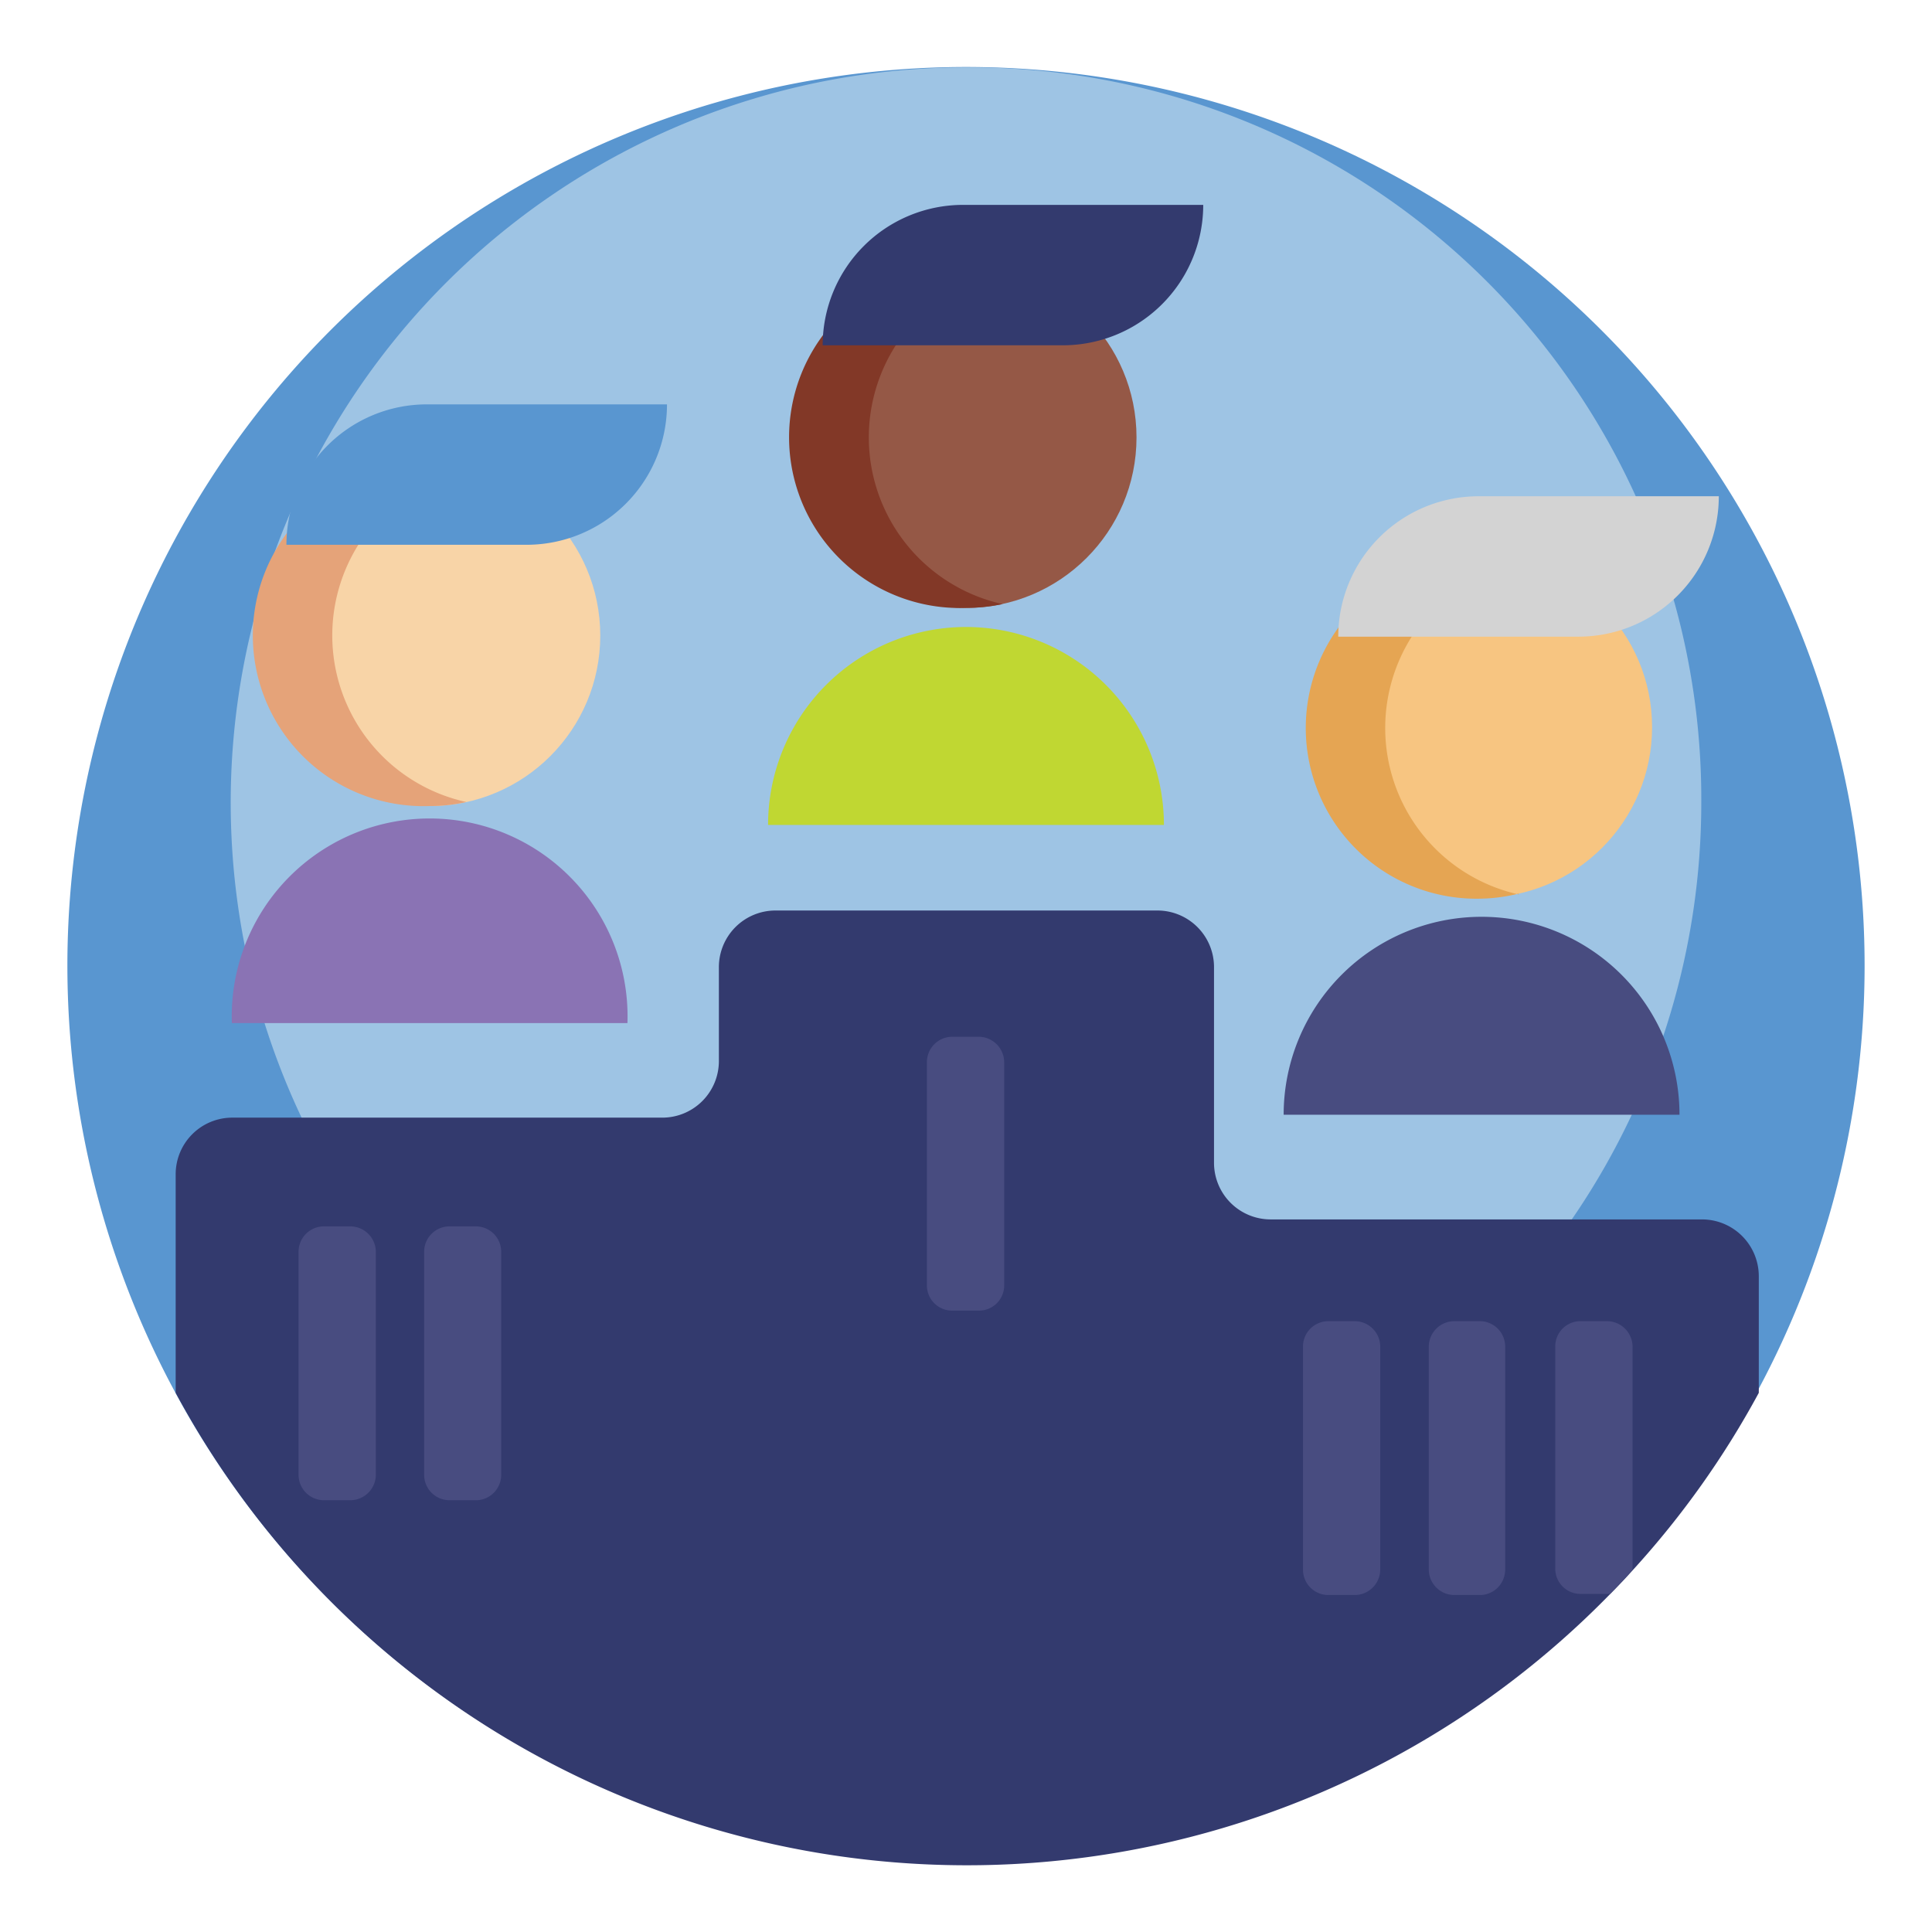 <svg xmlns="http://www.w3.org/2000/svg" width="86" height="86" viewBox="0 0 86 86">
  <path d="M83,43A40,40,0,0,1,7.81,62,40,40,0,1,1,83,43Z" style="fill: #5996d0"/>
  <path d="M75.73,35.72A32.73,32.73,0,1,1,43,3,32.56,32.56,0,0,1,75.73,35.72Z" style="fill: #9ec4e4"/>
  <circle cx="43" cy="19.47" r="7.59" style="fill: #955846"/>
  <path d="M51.81,36.72a8.81,8.81,0,0,0-17.62,0" style="fill: #c0d732"/>
  <path d="M44.63,26.89a7.9,7.9,0,0,1-1.63.17,7.6,7.6,0,1,1,0-15.19,7.27,7.27,0,0,1,1.63.18,7.6,7.6,0,0,0,0,14.84Z" style="fill: #823827"/>
  <path d="M53.56,9.12H42.87a6.25,6.25,0,0,0-6.25,6.25H47.31a6.25,6.25,0,0,0,6.25-6.25Z" style="fill: #333a6e"/>
  <circle cx="19.13" cy="28.29" r="7.59" style="fill: #f8d4a7"/>
  <path d="M27.93,45.54a8.81,8.81,0,1,0-17.61,0" style="fill: #8a73b4"/>
  <path d="M20.76,35.7a7.34,7.34,0,0,1-1.63.18,7.6,7.6,0,1,1,0-15.19,7.34,7.34,0,0,1,1.63.18,7.59,7.59,0,0,0,0,14.83Z" style="fill: #e5a379"/>
  <path d="M29.69,18H19a6.25,6.25,0,0,0-6.25,6.25H23.44A6.25,6.25,0,0,0,29.69,18Z" style="fill: #5996d0"/>
  <circle cx="65.95" cy="32.37" r="7.59" style="fill: #f7c581"/>
  <path d="M74.76,49.62a8.81,8.81,0,0,0-17.62,0" style="fill: #484c80"/>
  <path d="M67.58,39.78A7.27,7.27,0,0,1,66,40a7.6,7.6,0,1,1,0-15.19,7.27,7.27,0,0,1,1.63.18,7.59,7.59,0,0,0,0,14.83Z" style="fill: #e5a553"/>
  <path d="M76.51,22.09H65.82a6.25,6.25,0,0,0-6.25,6.25H70.26a6.25,6.25,0,0,0,6.25-6.25Z" style="fill: #d3d3d3"/>
  <path d="M78.29,56.81V62a39.68,39.68,0,0,1-5.58,7.86c-.34.38-.7.76-1.06,1.12A40,40,0,0,1,7.82,62V52.27a2.52,2.52,0,0,1,2.52-2.52H29.52A2.52,2.52,0,0,0,32,47.23V43.05a2.52,2.52,0,0,1,2.52-2.52h17a2.52,2.52,0,0,1,2.52,2.52v8.71a2.52,2.52,0,0,0,2.52,2.52H75.76A2.53,2.53,0,0,1,78.29,56.81Z" style="fill: #333a6e"/>
  <path d="M43.58,58.34H42.39a1.12,1.12,0,0,1-1.13-1.13V47.28a1.13,1.13,0,0,1,1.13-1.13h1.18a1.14,1.14,0,0,1,1.13,1.13v9.93A1.12,1.12,0,0,1,43.58,58.34Z" style="fill: #484c80"/>
  <path d="M15.6,66.78H14.42a1.13,1.13,0,0,1-1.13-1.13V55.72a1.13,1.13,0,0,1,1.13-1.13H15.6a1.14,1.14,0,0,1,1.13,1.13v9.93A1.14,1.14,0,0,1,15.6,66.78Z" style="fill: #484c80"/>
  <path d="M21.23,66.78H20a1.13,1.13,0,0,1-1.12-1.13V55.72A1.13,1.13,0,0,1,20,54.59h1.19a1.13,1.13,0,0,1,1.12,1.13v9.93A1.13,1.13,0,0,1,21.23,66.78Z" style="fill: #484c80"/>
  <path d="M60.29,71H59.11A1.13,1.13,0,0,1,58,69.87V59.94a1.13,1.13,0,0,1,1.13-1.13h1.18a1.14,1.14,0,0,1,1.13,1.13v9.93A1.14,1.14,0,0,1,60.29,71Z" style="fill: #484c80"/>
  <path d="M65.91,71H64.73a1.14,1.14,0,0,1-1.13-1.13V59.94a1.14,1.14,0,0,1,1.13-1.13h1.18A1.13,1.13,0,0,1,67,59.94v9.93A1.13,1.13,0,0,1,65.91,71Z" style="fill: #484c80"/>
  <path d="M72.67,59.94v9.94c-.33.36-.66.72-1,1.07l-.12,0H70.34a1.12,1.12,0,0,1-1.11-1.13V59.94a1.12,1.12,0,0,1,1.11-1.13h1.2A1.14,1.14,0,0,1,72.67,59.94Z" style="fill: #484c80"/>
</svg>
